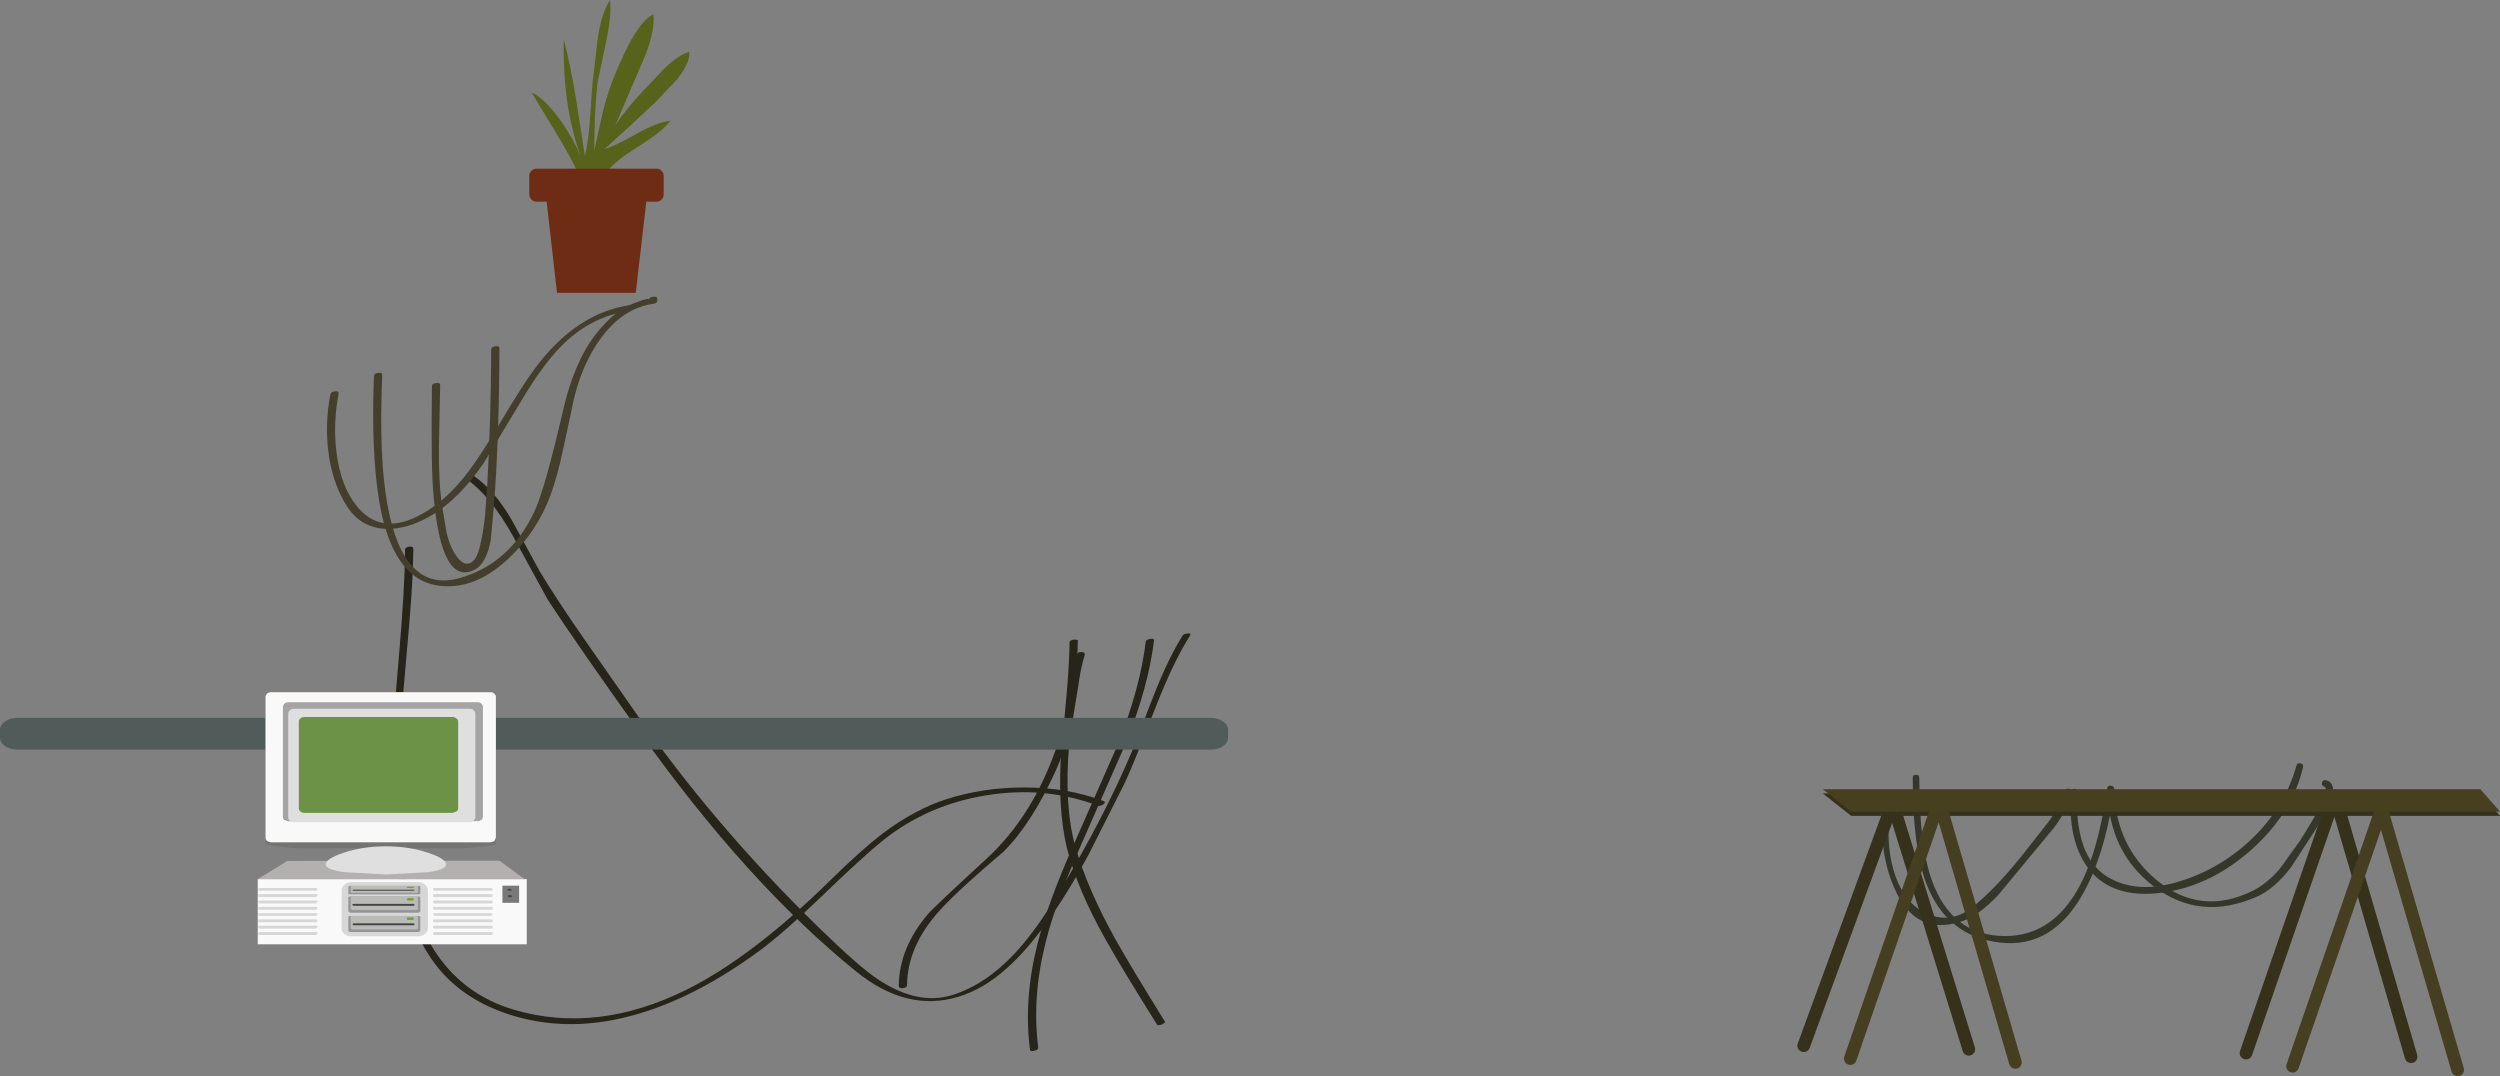 <?xml version="1.0" encoding="UTF-8" standalone="no"?>
<svg xmlns:xlink="http://www.w3.org/1999/xlink" height="254.25px" width="590.65px" xmlns="http://www.w3.org/2000/svg">
  <rect width="100%" height="100%" fill="#808080" stroke="none"/>
  <g transform="matrix(1.0, 0.0, 0.0, 1.0, -257.85, 0.0)">
    <path d="M512.25 154.65 Q512.5 154.0 513.4 154.05 514.35 154.1 514.1 154.9 513.2 157.6 512.55 162.4 L511.3 170.0 Q509.35 177.45 507.4 181.8 501.6 194.65 494.9 201.25 484.55 210.0 480.05 214.9 472.25 223.4 472.15 232.7 472.15 233.35 471.2 233.45 470.2 233.6 470.2 232.85 470.3 223.95 477.1 215.95 478.4 214.4 490.75 203.05 500.1 194.5 505.55 181.55 509.05 173.25 509.95 166.7 L510.8 160.6 Q511.4 157.25 512.25 154.65" fill="#272419" fill-rule="evenodd" stroke="none"/>
    <path d="M510.55 151.7 Q510.55 151.3 511.55 151.1 L512.5 151.2 Q512.4 159.3 510.45 175.75 509.2 190.55 511.95 200.15 514.7 209.8 521.15 221.5 524.95 228.3 533.15 241.5 L532.35 242.05 Q531.4 242.35 531.2 242.05 522.95 228.9 519.1 222.05 512.45 210.25 510.0 200.65 507.55 190.9 508.65 176.25 510.45 159.9 510.55 151.7" fill="#272419" fill-rule="evenodd" stroke="none"/>
    <path d="M528.55 151.55 Q528.65 151.1 529.6 150.95 530.55 150.8 530.5 151.3 529.2 162.15 523.85 175.55 L513.6 198.85 Q507.35 212.85 504.95 222.4 501.6 235.55 503.15 247.5 503.2 248.0 502.25 248.25 501.3 248.5 501.2 248.05 499.65 236.05 503.0 222.85 505.4 213.3 511.65 199.25 L521.95 175.9 Q527.25 162.45 528.55 151.55" fill="#272419" fill-rule="evenodd" stroke="none"/>
    <path d="M537.3 150.1 Q537.55 149.75 538.45 149.65 539.35 149.6 539.05 150.1 535.1 156.25 530.8 167.3 525.25 181.55 523.55 185.05 L515.0 202.0 Q509.95 211.3 505.05 218.1 500.4 224.55 496.0 228.5 490.3 233.7 484.25 235.5 472.05 239.2 460.1 229.5 434.55 208.85 409.05 173.1 394.65 152.95 387.3 141.75 L378.9 126.4 Q373.65 117.05 367.95 113.1 367.65 112.9 368.5 112.55 L369.75 112.4 Q374.65 115.8 378.75 122.85 L385.4 135.05 Q389.45 141.75 395.85 150.95 L406.75 166.55 Q425.9 194.4 451.3 219.15 460.9 228.5 465.3 231.4 474.6 237.55 482.65 235.15 490.55 232.75 497.55 225.3 502.45 220.1 508.15 210.65 518.75 193.05 525.25 177.6 L530.7 163.6 Q534.0 155.3 537.3 150.1" fill="#272419" fill-rule="evenodd" stroke="none"/>
    <path d="M499.95 186.05 Q510.05 186.05 518.45 189.2 519.25 189.5 518.55 190.0 517.85 190.55 517.25 190.35 504.7 185.65 490.9 187.9 477.15 190.1 466.65 198.4 462.0 202.1 452.1 211.65 442.95 220.45 437.25 224.65 419.35 237.8 402.6 241.0 389.8 243.45 378.05 239.65 365.15 235.45 358.8 225.05 353.15 215.85 351.3 202.7 349.95 193.15 350.4 178.9 350.65 171.9 352.15 154.4 353.5 138.8 353.55 129.85 353.55 129.3 354.55 129.15 355.5 129.05 355.5 129.65 355.45 137.25 354.45 148.4 L352.35 172.65 Q351.3 188.55 352.6 199.85 356.25 231.75 379.25 238.55 398.95 244.35 420.2 233.75 435.65 226.0 453.95 208.05 461.35 200.75 466.55 196.8 474.05 191.2 481.35 188.85 490.2 186.0 499.95 186.05" fill="#272419" fill-rule="evenodd" stroke="none"/>
    <path d="M412.2 3.35 Q412.65 6.85 410.45 12.75 L406.6 21.7 403.7 28.5 403.2 29.6 Q405.85 25.65 409.95 21.3 L414.85 16.15 Q418.2 12.95 420.7 12.25 420.95 14.85 417.85 18.7 L412.75 24.1 406.75 29.7 400.7 35.2 Q402.9 34.65 408.45 31.5 413.4 28.75 416.25 28.55 414.7 30.55 411.5 32.75 L405.8 36.5 Q398.9 41.3 398.25 46.7 L395.5 43.55 Q393.7 38.75 389.85 32.45 L383.45 21.85 Q386.8 23.4 390.65 29.0 393.5 33.15 395.0 36.85 390.7 24.75 391.05 9.25 392.55 15.15 393.9 23.1 L396.05 36.9 Q396.9 33.35 397.3 27.25 397.75 19.8 398.1 17.4 L399.15 8.5 Q400.05 2.95 402.0 0.0 402.35 3.8 401.05 9.85 L399.0 19.65 Q398.25 26.75 398.25 35.6 L400.35 26.1 Q401.75 20.8 403.45 16.85 405.7 11.7 407.0 9.4 409.7 4.65 412.2 3.35" fill="#57621b" fill-rule="evenodd" stroke="none"/>
    <path d="M412.95 39.85 Q413.65 39.85 414.15 40.35 414.65 40.85 414.65 41.55 L414.65 45.95 Q414.65 46.65 414.15 47.15 413.65 47.65 412.95 47.65 L410.55 47.65 408.05 69.2 389.45 69.2 387.0 47.65 384.6 47.65 Q383.9 47.65 383.4 47.15 382.9 46.65 382.9 45.95 L382.9 41.55 Q382.9 40.85 383.4 40.35 383.9 39.85 384.6 39.85 L412.95 39.85" fill="#6f2c14" fill-rule="evenodd" stroke="none"/>
    <path d="M406.6 72.1 Q407.55 71.95 407.4 72.65 407.25 73.35 406.45 73.45 397.9 74.75 391.35 80.9 386.6 85.35 381.2 94.4 L372.1 109.45 Q366.5 117.6 360.3 121.45 354.4 125.1 349.1 124.95 342.85 124.75 339.5 119.1 336.25 113.7 335.4 106.5 334.6 99.9 335.9 93.2 336.0 92.55 337.0 92.45 337.95 92.35 337.85 93.0 336.5 100.05 337.35 106.9 338.35 115.0 342.25 119.7 347.75 126.35 356.45 122.0 363.05 118.75 368.65 111.25 371.45 107.55 376.3 99.4 381.25 91.1 384.0 87.35 393.8 74.0 406.6 72.1" fill="#443f2c" fill-rule="evenodd" stroke="none"/>
    <path d="M359.9 91.2 Q359.9 90.6 360.9 90.5 361.85 90.35 361.85 91.0 L361.55 105.5 Q361.45 113.9 362.35 119.9 L363.35 125.8 Q364.15 129.2 365.6 131.25 367.35 133.8 369.0 133.0 370.45 132.25 371.15 129.4 372.0 126.1 372.45 121.75 L373.0 114.05 Q373.85 98.3 373.9 82.55 373.9 81.95 374.9 81.8 375.85 81.65 375.85 82.35 375.75 104.45 374.55 119.35 L373.8 127.6 Q372.75 133.15 370.0 134.6 362.1 138.65 360.25 116.8 359.65 110.2 359.9 91.2" fill="#443f2c" fill-rule="evenodd" stroke="none"/>
    <path d="M408.8 71.2 Q411.2 70.3 411.2 70.85 411.2 70.2 412.2 70.1 413.15 69.95 413.15 70.7 L413.15 71.0 Q413.15 71.65 412.1 71.8 405.0 72.8 399.75 80.0 395.5 85.85 393.5 94.0 L391.05 105.45 Q389.6 112.4 388.0 116.75 384.75 125.65 377.85 132.1 369.65 139.7 361.05 138.3 350.55 136.6 347.45 118.5 345.5 106.8 346.2 88.85 346.25 88.2 347.2 88.1 348.2 87.95 348.15 88.7 347.35 108.15 349.35 119.05 353.15 140.4 366.55 136.55 378.45 133.1 384.2 120.65 386.65 115.3 390.9 96.85 393.6 85.2 398.85 78.65 402.45 74.2 405.85 72.45 406.95 71.85 408.8 71.2" fill="#443f2c" fill-rule="evenodd" stroke="none"/>
    <path d="M709.75 183.75 Q709.75 183.05 710.55 183.05 711.3 183.05 711.3 183.75 711.3 199.5 714.2 207.8 718.95 221.2 731.65 221.15 743.15 221.1 749.45 208.8 753.7 200.55 755.7 186.2 755.8 185.5 756.6 185.65 757.35 185.75 757.35 186.45 757.65 199.85 767.4 207.95 777.85 216.55 790.2 210.4 793.45 208.75 796.45 205.3 L801.2 198.7 Q809.0 186.5 806.95 185.85 806.25 185.6 806.45 184.9 806.65 184.15 807.4 184.35 811.65 185.4 804.95 195.95 L799.1 204.95 Q795.15 210.05 791.05 211.85 777.5 217.8 766.55 209.3 758.3 202.95 756.35 192.6 754.2 203.45 750.2 210.75 742.9 224.1 730.45 222.7 717.55 221.25 712.8 208.3 709.75 199.9 709.75 183.75" fill="#34372a" fill-rule="evenodd" stroke="none"/>
    <path d="M703.15 189.55 Q703.25 188.85 704.0 189.05 704.7 189.25 704.6 189.95 703.7 195.1 704.2 200.15 704.75 205.75 706.95 209.9 709.6 214.8 714.2 216.3 719.15 217.9 723.55 214.55 729.5 210.0 737.25 200.0 L742.1 193.8 Q744.9 189.9 745.75 186.9 746.0 186.15 746.7 186.35 747.45 186.55 747.3 187.3 746.6 190.9 743.05 195.65 L736.95 203.0 730.0 211.4 Q725.3 216.4 721.25 217.7 710.35 221.3 705.4 209.8 701.3 200.35 703.15 189.55" fill="#34372a" fill-rule="evenodd" stroke="none"/>
    <path d="M747.1 187.1 Q747.15 186.4 747.9 186.35 748.65 186.35 748.6 187.1 747.95 202.3 755.65 207.1 762.5 211.3 772.4 208.35 782.35 205.4 789.9 198.15 797.7 190.65 800.4 180.9 800.65 180.15 801.4 180.35 802.15 180.55 801.95 181.3 799.45 192.0 790.0 200.55 780.65 208.95 769.65 210.75 764.85 211.55 760.85 210.85 756.1 210.0 753.0 207.1 746.25 200.7 747.1 187.1" fill="#34372a" fill-rule="evenodd" stroke="none"/>
    <path d="M848.5 192.75 L695.2 192.75 688.5 187.45 843.85 187.45 848.5 192.75" fill="#36311b" fill-rule="evenodd" stroke="none"/>
    <path d="M684.0 247.05 L705.0 189.75 723.0 247.9" fill="none" stroke="#36311b" stroke-linecap="round" stroke-linejoin="round" stroke-width="3.0"/>
    <path d="M788.5 248.8 L809.5 188.05 827.5 249.65" fill="none" stroke="#36311b" stroke-linecap="round" stroke-linejoin="round" stroke-width="3.0"/>
    <path d="M695.0 250.1 L716.0 189.35 734.0 251.0" fill="none" stroke="#463e21" stroke-linecap="round" stroke-linejoin="round" stroke-width="3.0"/>
    <path d="M799.5 251.9 L820.5 191.15 838.5 252.75" fill="none" stroke="#463e21" stroke-linecap="round" stroke-linejoin="round" stroke-width="3.0"/>
    <path d="M848.5 191.75 L695.2 191.75 688.5 186.45 843.85 186.45 848.5 191.75" fill="#464021" fill-rule="evenodd" stroke="none"/>
    <path d="M548.0 172.45 L548.0 174.25 Q548.0 175.45 546.8 176.3 545.65 177.1 543.9 177.1 L261.95 177.1 Q260.25 177.1 259.05 176.3 257.85 175.45 257.85 174.25 L257.85 172.45 Q257.85 171.25 259.05 170.45 260.25 169.6 261.95 169.6 L543.9 169.6 Q545.65 169.6 546.8 170.45 548.0 171.25 548.0 172.45" fill="#515c5a" fill-rule="evenodd" stroke="none"/>
    <path d="M373.8 163.55 Q374.3 163.55 374.65 163.9 375.0 164.2 375.0 164.7 L375.0 199.25 Q375.0 199.9 367.55 200.4 L328.05 200.4 Q320.6 199.9 320.6 199.25 L320.6 164.7 Q320.6 164.2 320.95 163.9 321.3 163.55 321.8 163.55 L373.8 163.55 M325.9 167.0 Q325.4 167.0 325.05 167.35 324.7 167.7 324.7 168.2 L324.7 194.05 Q324.7 194.55 325.05 194.85 325.4 195.2 325.9 195.2 L369.15 195.2 Q369.65 195.2 370.0 194.85 370.35 194.55 370.35 194.05 L370.35 168.2 Q370.35 167.7 370.0 167.35 369.65 167.0 369.15 167.0 L325.9 167.0" fill="#747474" fill-rule="evenodd" stroke="none"/>
    <path d="M382.3 223.1 L318.75 223.1 318.75 207.7 382.3 207.7 382.3 223.1" fill="#f9f9f9" fill-rule="evenodd" stroke="none"/>
    <path d="M358.95 219.3 Q358.95 220.1 358.25 220.65 357.6 221.2 356.65 221.2 L340.85 221.2 Q339.9 221.2 339.2 220.65 338.55 220.1 338.55 219.3 L338.55 210.35 Q338.55 209.55 339.2 209.0 339.9 208.4 340.85 208.4 L356.65 208.4 Q357.6 208.4 358.25 209.0 358.95 209.55 358.95 210.35 L358.95 219.3" fill="#d7d7d7" fill-rule="evenodd" stroke="none"/>
    <path d="M381.75 207.7 L318.75 207.7 325.75 203.4 375.85 203.35 381.75 207.7" fill="#b4b0af" fill-rule="evenodd" stroke="none"/>
    <path d="M363.25 204.25 Q363.25 205.4 359.15 206.05 L349.15 206.6 339.05 206.05 Q334.8 205.4 334.8 204.25 334.8 202.9 338.95 201.5 343.5 199.95 349.0 199.95 354.5 199.95 359.05 201.5 363.25 202.9 363.25 204.25" fill="#dfdfdf" fill-rule="evenodd" stroke="none"/>
    <path d="M373.8 163.55 Q374.3 163.55 374.65 163.9 375.0 164.2 375.0 164.65 L375.0 197.9 374.65 198.7 373.8 199.0 321.8 199.0 320.95 198.7 Q320.6 198.35 320.6 197.9 L320.6 164.65 Q320.6 164.2 320.95 163.9 321.3 163.55 321.8 163.55 L373.8 163.55 M325.9 166.9 Q325.4 166.9 325.05 167.25 324.7 167.55 324.7 168.0 L324.7 192.9 Q324.7 193.35 325.05 193.7 L325.9 194.0 369.15 194.0 370.0 193.7 370.35 192.9 370.35 168.0 Q370.35 167.55 370.0 167.25 369.65 166.9 369.15 166.9 L325.9 166.9" fill="#a9917a" fill-rule="evenodd" stroke="none"/>
    <path d="M373.8 163.55 Q374.3 163.55 374.65 163.9 375.0 164.2 375.0 164.65 L375.0 197.9 374.65 198.7 373.8 199.0 321.8 199.0 320.95 198.7 Q320.6 198.35 320.6 197.9 L320.6 164.65 Q320.6 164.2 320.95 163.9 321.3 163.55 321.8 163.55 L373.8 163.55 M325.9 166.9 Q325.4 166.9 325.05 167.25 324.7 167.55 324.7 168.0 L324.7 192.9 Q324.7 193.35 325.05 193.7 L325.9 194.0 369.15 194.0 370.0 193.7 370.35 192.9 370.35 168.0 Q370.35 167.55 370.0 167.25 369.65 166.9 369.15 166.9 L325.9 166.9" fill="#f9f9f9" fill-rule="evenodd" stroke="none"/>
    <path d="M325.9 194.0 L325.05 193.7 Q324.7 193.35 324.7 192.9 L324.7 167.1 Q324.7 166.6 325.05 166.25 325.45 165.9 325.95 165.9 L370.75 165.9 Q371.25 165.9 371.6 166.25 371.95 166.6 371.95 167.1 L371.95 192.85 Q371.95 193.35 371.6 193.65 371.25 194.0 370.75 194.0 L325.9 194.0" fill="#a4a4a4" fill-rule="evenodd" stroke="none"/>
    <path d="M327.3 167.45 L368.85 167.45 Q369.4 167.45 369.75 167.8 370.15 168.15 370.15 168.65 L370.15 193.05 Q370.15 193.55 369.75 193.9 369.4 194.25 368.85 194.25 L327.3 194.25 Q326.75 194.25 326.35 193.9 325.95 193.55 325.95 193.05 L325.95 168.65 Q325.95 168.15 326.35 167.8 326.75 167.45 327.3 167.45" fill="#dfdfdf" fill-rule="evenodd" stroke="none"/>
    <path d="M329.75 169.4 L364.75 169.4 Q365.3 169.4 365.7 169.75 366.1 170.05 366.1 170.5 L366.1 190.9 Q366.1 191.4 365.7 191.7 L364.75 192.05 329.75 192.05 Q329.2 192.05 328.8 191.7 328.45 191.4 328.45 190.9 L328.45 170.5 Q328.45 170.05 328.8 169.75 329.2 169.4 329.75 169.4" fill="#6b9247" fill-rule="evenodd" stroke="none"/>
    <path d="M380.5 213.3 L376.55 213.3 376.55 209.25 380.5 209.25 380.5 213.3" fill="#797979" fill-rule="evenodd" stroke="none"/>
    <path d="M357.15 219.9 L356.8 220.2 340.5 220.2 340.15 219.9 340.15 216.7 Q340.15 216.4 340.5 216.4 L356.8 216.4 Q357.15 216.4 357.15 216.7 L357.15 219.9" fill="#959595" fill-rule="evenodd" stroke="none"/>
    <path d="M356.6 219.35 L356.3 219.6 341.05 219.6 340.7 219.35 340.7 216.65 Q340.7 216.4 341.05 216.4 L356.3 216.4 356.6 216.65 356.6 219.35" fill="#babab7" fill-rule="evenodd" stroke="none"/>
    <path d="M355.85 218.35 L355.6 218.6 341.35 218.6 341.1 218.35 341.35 218.15 355.6 218.15 355.85 218.35" fill="#444444" fill-rule="evenodd" stroke="none"/>
    <path d="M355.7 217.05 L355.4 217.35 354.3 217.35 Q353.95 217.35 353.95 217.05 353.95 216.75 354.3 216.75 L355.4 216.75 355.7 217.05" fill="#75a122" fill-rule="evenodd" stroke="none"/>
    <path d="M357.15 215.35 L356.8 215.65 340.5 215.65 340.15 215.35 340.15 212.1 Q340.15 211.8 340.5 211.8 L356.8 211.8 Q357.15 211.8 357.15 212.1 L357.15 215.35" fill="#959595" fill-rule="evenodd" stroke="none"/>
    <path d="M356.6 214.75 L356.3 215.0 341.05 215.0 340.7 214.75 340.7 212.05 Q340.7 211.8 341.05 211.8 L356.3 211.8 356.6 212.05 356.6 214.75" fill="#babab7" fill-rule="evenodd" stroke="none"/>
    <path d="M355.85 213.8 L355.6 214.0 341.35 214.0 341.1 213.8 Q341.1 213.55 341.35 213.55 L355.6 213.55 355.85 213.8" fill="#444444" fill-rule="evenodd" stroke="none"/>
    <path d="M355.7 212.45 L355.4 212.75 354.3 212.75 Q353.95 212.75 353.95 212.45 L354.3 212.2 355.4 212.2 355.7 212.45" fill="#75a122" fill-rule="evenodd" stroke="none"/>
    <path d="M357.15 211.15 Q357.15 211.3 356.8 211.3 L340.5 211.3 Q340.15 211.3 340.15 211.15 L340.15 209.45 Q340.15 209.3 340.5 209.3 L356.8 209.3 Q357.15 209.3 357.15 209.45 L357.15 211.15" fill="#959595" fill-rule="evenodd" stroke="none"/>
    <path d="M356.6 210.85 L356.3 210.95 341.05 210.95 340.7 210.85 340.7 209.45 Q340.7 209.3 341.05 209.3 L356.3 209.3 Q356.6 209.3 356.6 209.45 L356.6 210.85" fill="#babab7" fill-rule="evenodd" stroke="none"/>
    <path d="M355.85 210.3 L355.6 210.45 341.35 210.45 341.1 210.3 341.35 210.2 355.6 210.2 355.85 210.3" fill="#444444" fill-rule="evenodd" stroke="none"/>
    <path d="M355.7 209.65 L355.4 209.8 354.3 209.8 Q353.95 209.8 353.95 209.65 353.95 209.5 354.3 209.5 L355.4 209.5 Q355.7 209.5 355.7 209.65" fill="#75a122" fill-rule="evenodd" stroke="none"/>
    <path d="M332.9 210.1 L332.5 210.45 319.25 210.45 Q318.85 210.45 318.85 210.1 318.85 209.8 319.25 209.8 L332.5 209.8 Q332.9 209.8 332.9 210.1" fill="#d7d7d7" fill-rule="evenodd" stroke="none"/>
    <path d="M374.25 210.1 Q374.25 210.45 373.8 210.45 L360.55 210.45 Q360.15 210.45 360.15 210.1 360.15 209.8 360.55 209.8 L373.8 209.8 Q374.25 209.8 374.25 210.1" fill="#d7d7d7" fill-rule="evenodd" stroke="none"/>
    <path d="M374.25 211.6 Q374.25 211.95 373.8 211.95 L360.55 211.95 Q360.15 211.95 360.15 211.6 360.15 211.25 360.55 211.25 L373.8 211.25 Q374.25 211.25 374.25 211.6" fill="#d7d7d7" fill-rule="evenodd" stroke="none"/>
    <path d="M374.25 213.1 Q374.25 213.45 373.8 213.45 L360.55 213.45 Q360.15 213.45 360.15 213.1 360.15 212.75 360.55 212.75 L373.8 212.75 Q374.25 212.75 374.25 213.1" fill="#d7d7d7" fill-rule="evenodd" stroke="none"/>
    <path d="M374.25 214.6 Q374.25 214.95 373.8 214.95 L360.55 214.95 Q360.15 214.95 360.15 214.6 360.15 214.25 360.55 214.25 L373.8 214.25 Q374.25 214.25 374.25 214.6" fill="#d7d7d7" fill-rule="evenodd" stroke="none"/>
    <path d="M374.25 216.1 L373.8 216.4 360.55 216.4 360.15 216.1 Q360.15 215.75 360.55 215.75 L373.8 215.75 Q374.25 215.75 374.25 216.1" fill="#d7d7d7" fill-rule="evenodd" stroke="none"/>
    <path d="M374.25 217.55 Q374.25 217.9 373.8 217.9 L360.55 217.9 Q360.15 217.9 360.15 217.55 360.15 217.2 360.55 217.2 L373.8 217.2 Q374.25 217.2 374.25 217.55" fill="#d7d7d7" fill-rule="evenodd" stroke="none"/>
    <path d="M374.25 219.05 Q374.25 219.4 373.8 219.4 L360.55 219.4 Q360.15 219.4 360.15 219.05 360.15 218.7 360.55 218.7 L373.8 218.7 Q374.25 218.7 374.25 219.05" fill="#d7d7d7" fill-rule="evenodd" stroke="none"/>
    <path d="M374.25 220.55 Q374.25 220.9 373.8 220.9 L360.55 220.9 Q360.15 220.9 360.15 220.55 360.15 220.2 360.55 220.2 L373.8 220.2 Q374.25 220.2 374.25 220.55" fill="#d7d7d7" fill-rule="evenodd" stroke="none"/>
    <path d="M332.9 211.6 L332.5 211.95 319.25 211.95 Q318.85 211.95 318.85 211.6 318.85 211.25 319.25 211.25 L332.5 211.25 Q332.9 211.25 332.9 211.6" fill="#d7d7d7" fill-rule="evenodd" stroke="none"/>
    <path d="M332.9 213.1 L332.5 213.45 319.25 213.45 Q318.85 213.45 318.85 213.1 318.85 212.75 319.25 212.75 L332.5 212.75 Q332.9 212.75 332.9 213.1" fill="#d7d7d7" fill-rule="evenodd" stroke="none"/>
    <path d="M332.9 214.6 L332.5 214.95 319.25 214.95 Q318.85 214.95 318.85 214.6 318.85 214.25 319.25 214.25 L332.5 214.25 Q332.9 214.25 332.9 214.6" fill="#d7d7d7" fill-rule="evenodd" stroke="none"/>
    <path d="M332.9 216.05 L332.5 216.4 319.25 216.4 Q318.85 216.4 318.85 216.05 318.85 215.75 319.25 215.75 L332.5 215.75 Q332.9 215.75 332.9 216.05" fill="#d7d7d7" fill-rule="evenodd" stroke="none"/>
    <path d="M332.9 217.55 L332.5 217.9 319.25 217.9 Q318.85 217.9 318.85 217.55 318.85 217.2 319.25 217.2 L332.5 217.2 Q332.9 217.2 332.9 217.55" fill="#d7d7d7" fill-rule="evenodd" stroke="none"/>
    <path d="M332.9 219.05 L332.5 219.4 319.25 219.4 Q318.85 219.4 318.85 219.05 318.85 218.7 319.25 218.7 L332.5 218.7 Q332.9 218.7 332.9 219.05" fill="#d7d7d7" fill-rule="evenodd" stroke="none"/>
    <path d="M332.9 220.55 L332.5 220.9 319.25 220.9 Q318.85 220.9 318.85 220.55 318.85 220.2 319.25 220.2 L332.5 220.2 Q332.9 220.2 332.9 220.55" fill="#d7d7d7" fill-rule="evenodd" stroke="none"/>
    <path d="M379.3 210.25 L379.05 210.45 378.8 210.25 378.8 210.0 Q378.8 209.8 379.05 209.8 L379.3 210.0 379.3 210.25" fill="#797979" fill-rule="evenodd" stroke="none"/>
    <path d="M378.9 211.75 L378.65 211.95 378.1 211.95 Q377.85 211.95 377.85 211.75 377.85 211.5 378.1 211.5 L378.65 211.5 378.9 211.75" fill="#444444" fill-rule="evenodd" stroke="none"/>
    <path d="M378.8 210.25 L378.5 210.45 378.0 210.45 377.7 210.25 Q377.7 210.0 378.0 210.0 L378.5 210.0 378.8 210.25" fill="#444444" fill-rule="evenodd" stroke="none"/>
  </g>
</svg>
